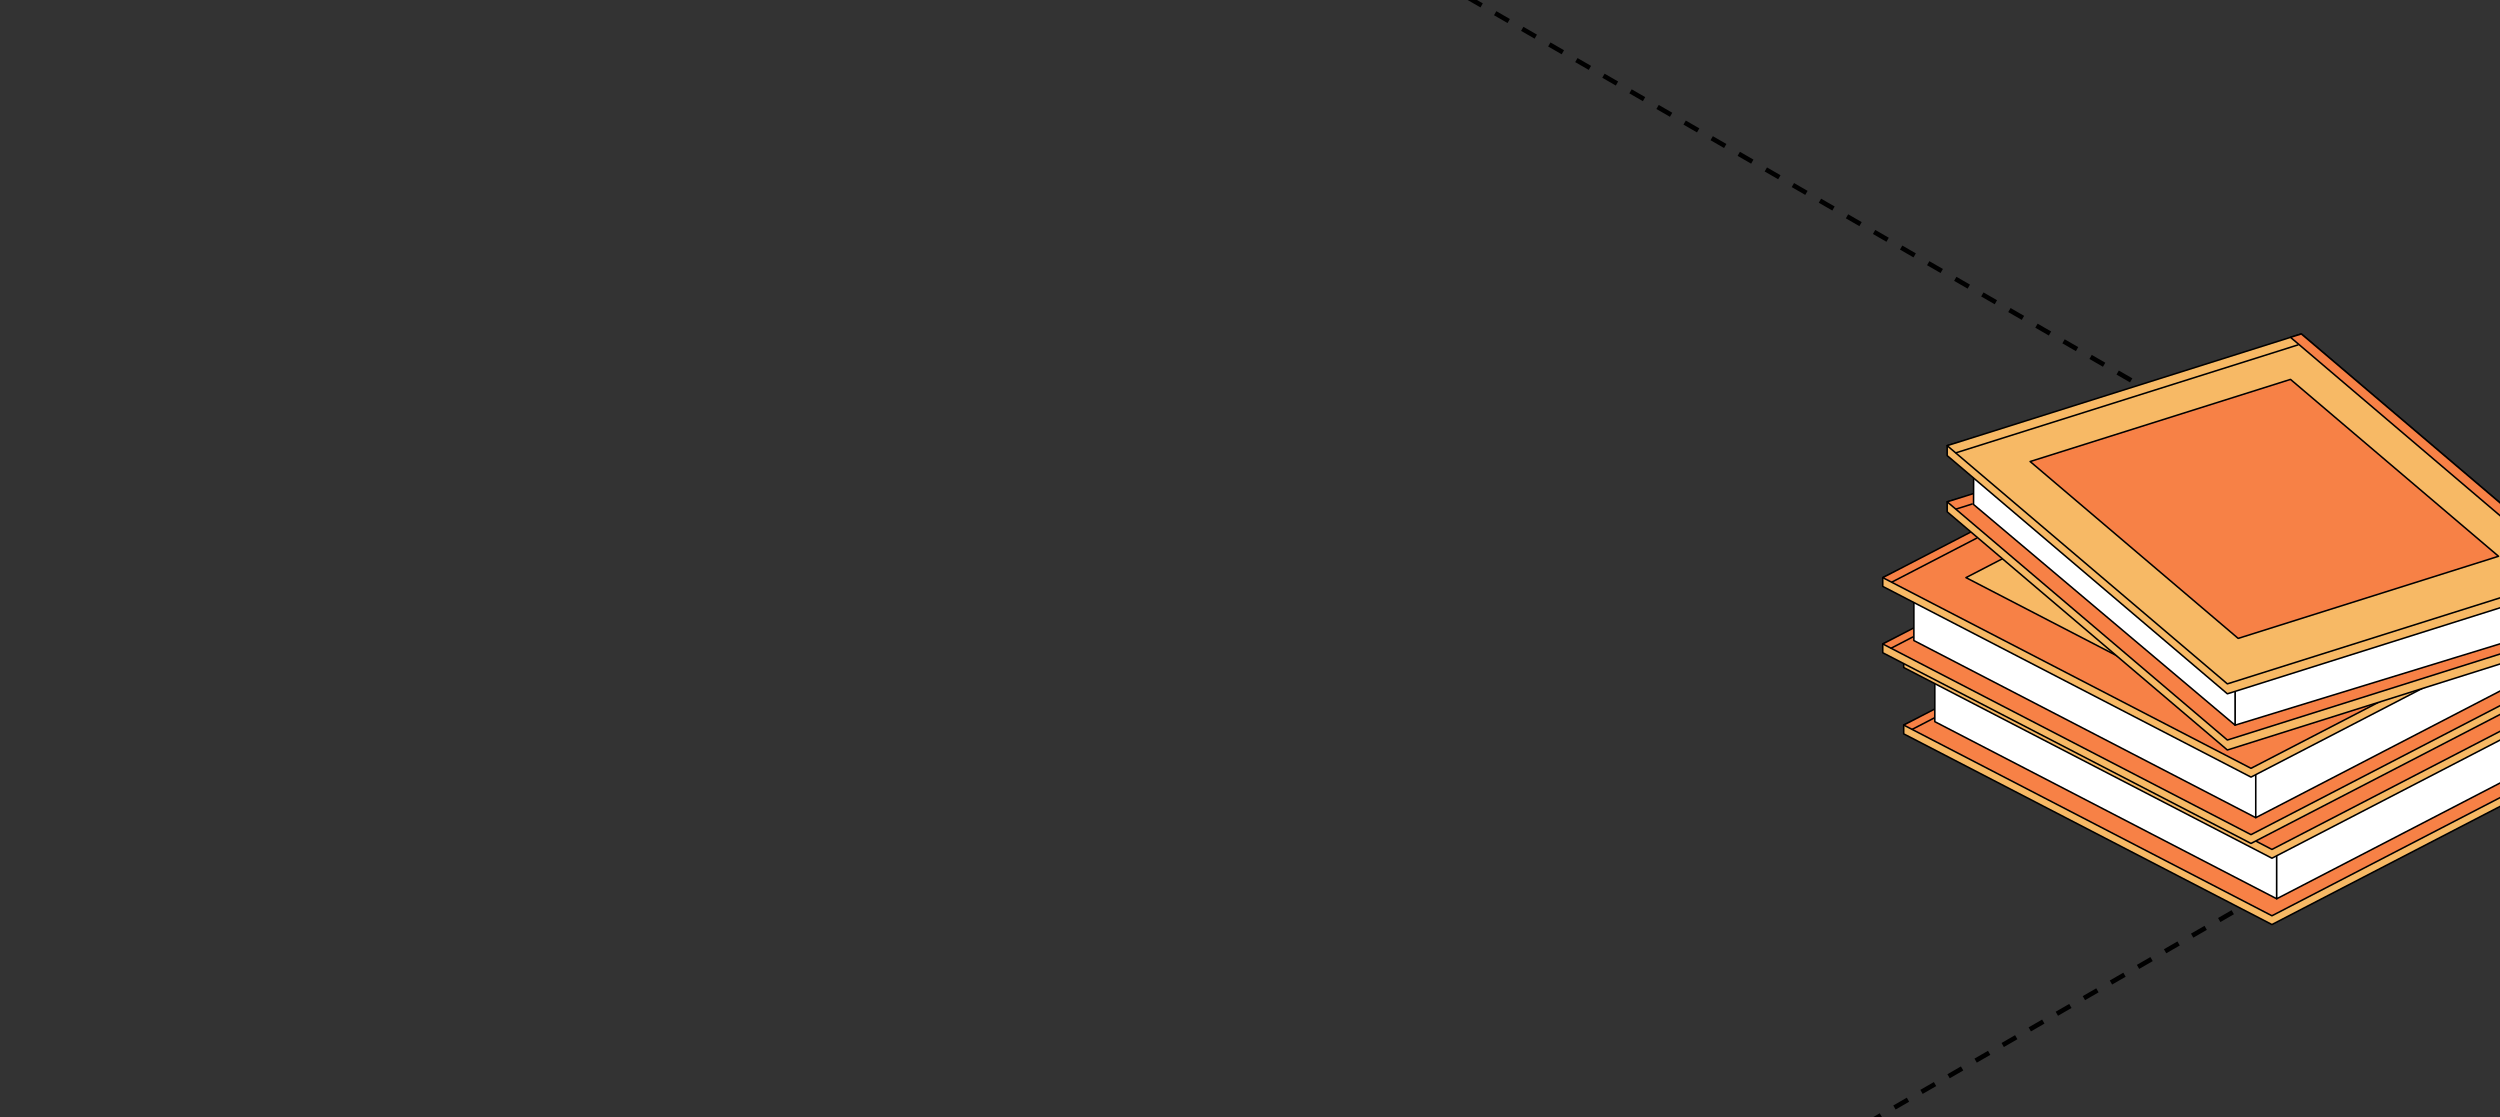 <?xml version="1.0" encoding="UTF-8"?> <svg xmlns="http://www.w3.org/2000/svg" width="320" height="143" viewBox="0 0 320 143" fill="none"><rect x="0" y="0" width="320" height="143" fill="#333333" stroke="none"/><g clip-path="url(#clip0_1351_4044)"><path d="M-207 133.903L491.094 536.9" stroke="black" stroke-width="0.6" stroke-linejoin="round" stroke-dasharray="2 2"></path><path d="M-207 61.55L491.094 464.547" stroke="black" stroke-width="0.6" stroke-linejoin="round" stroke-dasharray="2 2"></path><path d="M-207 -228.288L491.094 174.709" stroke="black" stroke-width="0.6" stroke-linejoin="round" stroke-dasharray="2 2"></path><path d="M-207 -301.064L491.094 101.934" stroke="black" stroke-width="0.6" stroke-linejoin="round" stroke-dasharray="2 2"></path><path d="M-207 -373.419L491.094 29.578" stroke="black" stroke-width="0.6" stroke-linejoin="round" stroke-dasharray="2 2"></path><path d="M507.5 133.903L-190.594 536.9" stroke="black" stroke-width="0.6" stroke-linejoin="round" stroke-dasharray="2 2"></path><path d="M507.5 61.55L-190.594 464.547" stroke="black" stroke-width="0.6" stroke-linejoin="round" stroke-dasharray="2 2"></path><path d="M507.5 -11.226L-190.594 391.772" stroke="black" stroke-width="0.6" stroke-linejoin="round" stroke-dasharray="2 2"></path><path d="M507.5 -301.064L-190.594 101.934" stroke="black" stroke-width="0.6" stroke-linejoin="round" stroke-dasharray="2 2"></path><path d="M507.5 -373.419L-190.594 29.578" stroke="black" stroke-width="0.6" stroke-linejoin="round" stroke-dasharray="2 2"></path><path d="M327.093 99.552L290.808 118.342L243.673 93.933V92.808L279.957 75.143L327.093 98.427V99.552Z" fill="#F7B965" stroke="black" stroke-width="0.2" stroke-miterlimit="10" stroke-linecap="round" stroke-linejoin="round"></path><path d="M327.093 98.427L290.808 117.218L243.673 92.808L279.957 74.018L327.093 98.427Z" fill="#F78146" stroke="black" stroke-width="0.2" stroke-miterlimit="10" stroke-linecap="round" stroke-linejoin="round"></path><path d="M244.764 93.355L247.552 91.911" stroke="black" stroke-width="0.2" stroke-miterlimit="10" stroke-linecap="round" stroke-linejoin="round"></path><path d="M247.656 92.372L291.417 115.043L291.419 106.803L247.656 84.132V92.372Z" fill="white" stroke="black" stroke-width="0.2" stroke-miterlimit="10" stroke-linecap="round" stroke-linejoin="round"></path><path d="M291.418 115.043L325.248 97.508V89.029L291.418 106.565V115.043Z" fill="white" stroke="black" stroke-width="0.2" stroke-miterlimit="10" stroke-linecap="round" stroke-linejoin="round"></path><path d="M327.093 91.061L290.808 109.852L243.673 85.442V84.318L279.957 66.652L327.093 89.937V91.061Z" fill="#F7B965" stroke="black" stroke-width="0.2" stroke-miterlimit="10" stroke-linecap="round" stroke-linejoin="round"></path><path d="M327.093 89.937L290.808 108.727L243.673 84.318L279.957 65.527L327.093 89.937Z" fill="#F78146" stroke="black" stroke-width="0.2" stroke-miterlimit="10" stroke-linecap="round" stroke-linejoin="round"></path><path d="M316.438 89.937L279.957 71.044L254.324 84.318L290.808 103.211L316.438 89.937Z" fill="#F78146" stroke="black" stroke-width="0.2" stroke-miterlimit="10" stroke-linecap="round" stroke-linejoin="round"></path><path d="M279.957 65.527L327.092 89.937L328.178 89.375L281.043 64.964L279.957 65.527Z" fill="#F78146" stroke="black" stroke-width="0.2" stroke-miterlimit="10" stroke-linecap="round" stroke-linejoin="round"></path><path d="M319.007 79.555H324.41V88.047H319.007V79.555Z" fill="#F78146" stroke="black" stroke-width="0.2" stroke-miterlimit="10" stroke-linecap="round" stroke-linejoin="round"></path><path d="M324.41 89.17L288.127 107.96L240.992 83.551V82.426L277.275 64.76L324.41 88.045V89.17Z" fill="#F7B965" stroke="black" stroke-width="0.2" stroke-miterlimit="10" stroke-linecap="round" stroke-linejoin="round"></path><path d="M324.41 88.045L288.127 106.835L240.992 82.426L277.275 63.636L324.41 88.045Z" fill="#F78146" stroke="black" stroke-width="0.2" stroke-miterlimit="10" stroke-linecap="round" stroke-linejoin="round"></path><path d="M242.067 82.967L244.831 81.536" stroke="black" stroke-width="0.2" stroke-miterlimit="10" stroke-linecap="round" stroke-linejoin="round"></path><path d="M244.975 81.99L288.738 104.661V96.421L244.975 73.75V81.99Z" fill="white" stroke="black" stroke-width="0.2" stroke-miterlimit="10" stroke-linecap="round" stroke-linejoin="round"></path><path d="M288.737 104.661L322.566 87.124V78.645L288.737 96.181V104.661Z" fill="white" stroke="black" stroke-width="0.2" stroke-miterlimit="10" stroke-linecap="round" stroke-linejoin="round"></path><path d="M324.41 80.679L288.127 99.47L240.992 75.06V73.936L277.275 56.27L324.41 79.555V80.679Z" fill="#F7B965" stroke="black" stroke-width="0.2" stroke-miterlimit="10" stroke-linecap="round" stroke-linejoin="round"></path><path d="M324.41 79.555L288.127 98.345L240.992 73.936L277.275 55.145L324.41 79.555Z" fill="#F78146" stroke="black" stroke-width="0.2" stroke-miterlimit="10" stroke-linecap="round" stroke-linejoin="round"></path><path d="M242.172 74.5L252.999 68.892" stroke="black" stroke-width="0.2" stroke-miterlimit="10" stroke-linecap="round" stroke-linejoin="round"></path><path d="M313.758 79.554L277.276 60.661L251.644 73.936L288.125 92.828L313.758 79.554Z" fill="#F7B965" stroke="black" stroke-width="0.2" stroke-miterlimit="10" stroke-linecap="round" stroke-linejoin="round"></path><path d="M277.275 55.145L324.411 79.555L325.497 78.993L278.361 54.582L277.275 55.145Z" fill="#F78146" stroke="black" stroke-width="0.2" stroke-miterlimit="10" stroke-linecap="round" stroke-linejoin="round"></path><path d="M285.102 96L330.425 81.703V80.427L294.563 51.212L249.239 64.234V65.51L285.102 96Z" fill="#F7B965" stroke="black" stroke-width="0.2" stroke-miterlimit="10" stroke-linecap="round" stroke-linejoin="round"></path><path d="M285.102 94.724L330.425 80.427L294.563 49.937L249.239 64.234L285.102 94.724Z" fill="#F78146" stroke="black" stroke-width="0.2" stroke-miterlimit="10" stroke-linecap="round" stroke-linejoin="round"></path><path d="M252.431 64.513L250.41 65.151" stroke="black" stroke-width="0.2" stroke-miterlimit="10" stroke-linecap="round" stroke-linejoin="round"></path><path d="M286.088 92.82L328.235 79.886V71.602L286.088 84.088V92.82Z" fill="white" stroke="black" stroke-width="0.2" stroke-miterlimit="10" stroke-linecap="round" stroke-linejoin="round"></path><path d="M252.613 64.571L286.088 92.82V84.088L252.642 55.984L252.613 64.571Z" fill="white" stroke="black" stroke-width="0.2" stroke-miterlimit="10" stroke-linecap="round" stroke-linejoin="round"></path><path d="M285.102 88.808L330.425 74.511V73.235L294.563 44.019L249.239 57.042V58.316L285.102 88.808Z" fill="#F7B965" stroke="black" stroke-width="0.2" stroke-miterlimit="10" stroke-linecap="round" stroke-linejoin="round"></path><path d="M249.237 57.043L285.1 87.535L329.026 73.68L330.43 73.233L294.567 42.742L293.186 43.179L249.237 57.043Z" fill="#F7B965" stroke="black" stroke-width="0.2" stroke-miterlimit="10" stroke-linecap="round" stroke-linejoin="round"></path><path d="M294.127 44.152L293.219 44.439L250.377 57.954" stroke="black" stroke-width="0.2" stroke-miterlimit="10" stroke-linecap="round" stroke-linejoin="round"></path><path d="M319.812 71.203L293.184 48.562L259.858 59.075L286.485 81.714L319.812 71.203Z" fill="#F78146" stroke="black" stroke-width="0.2" stroke-miterlimit="10" stroke-linecap="round" stroke-linejoin="round"></path><path d="M293.186 43.179L329.027 73.68L329.117 73.752L330.43 73.233L294.567 42.742L293.186 43.179Z" fill="#F78146" stroke="black" stroke-width="0.2" stroke-miterlimit="10" stroke-linecap="round" stroke-linejoin="round"></path></g><defs><clipPath id="clip0_1351_4044"><rect width="320" height="143" rx="12" fill="white"></rect></clipPath></defs></svg> 